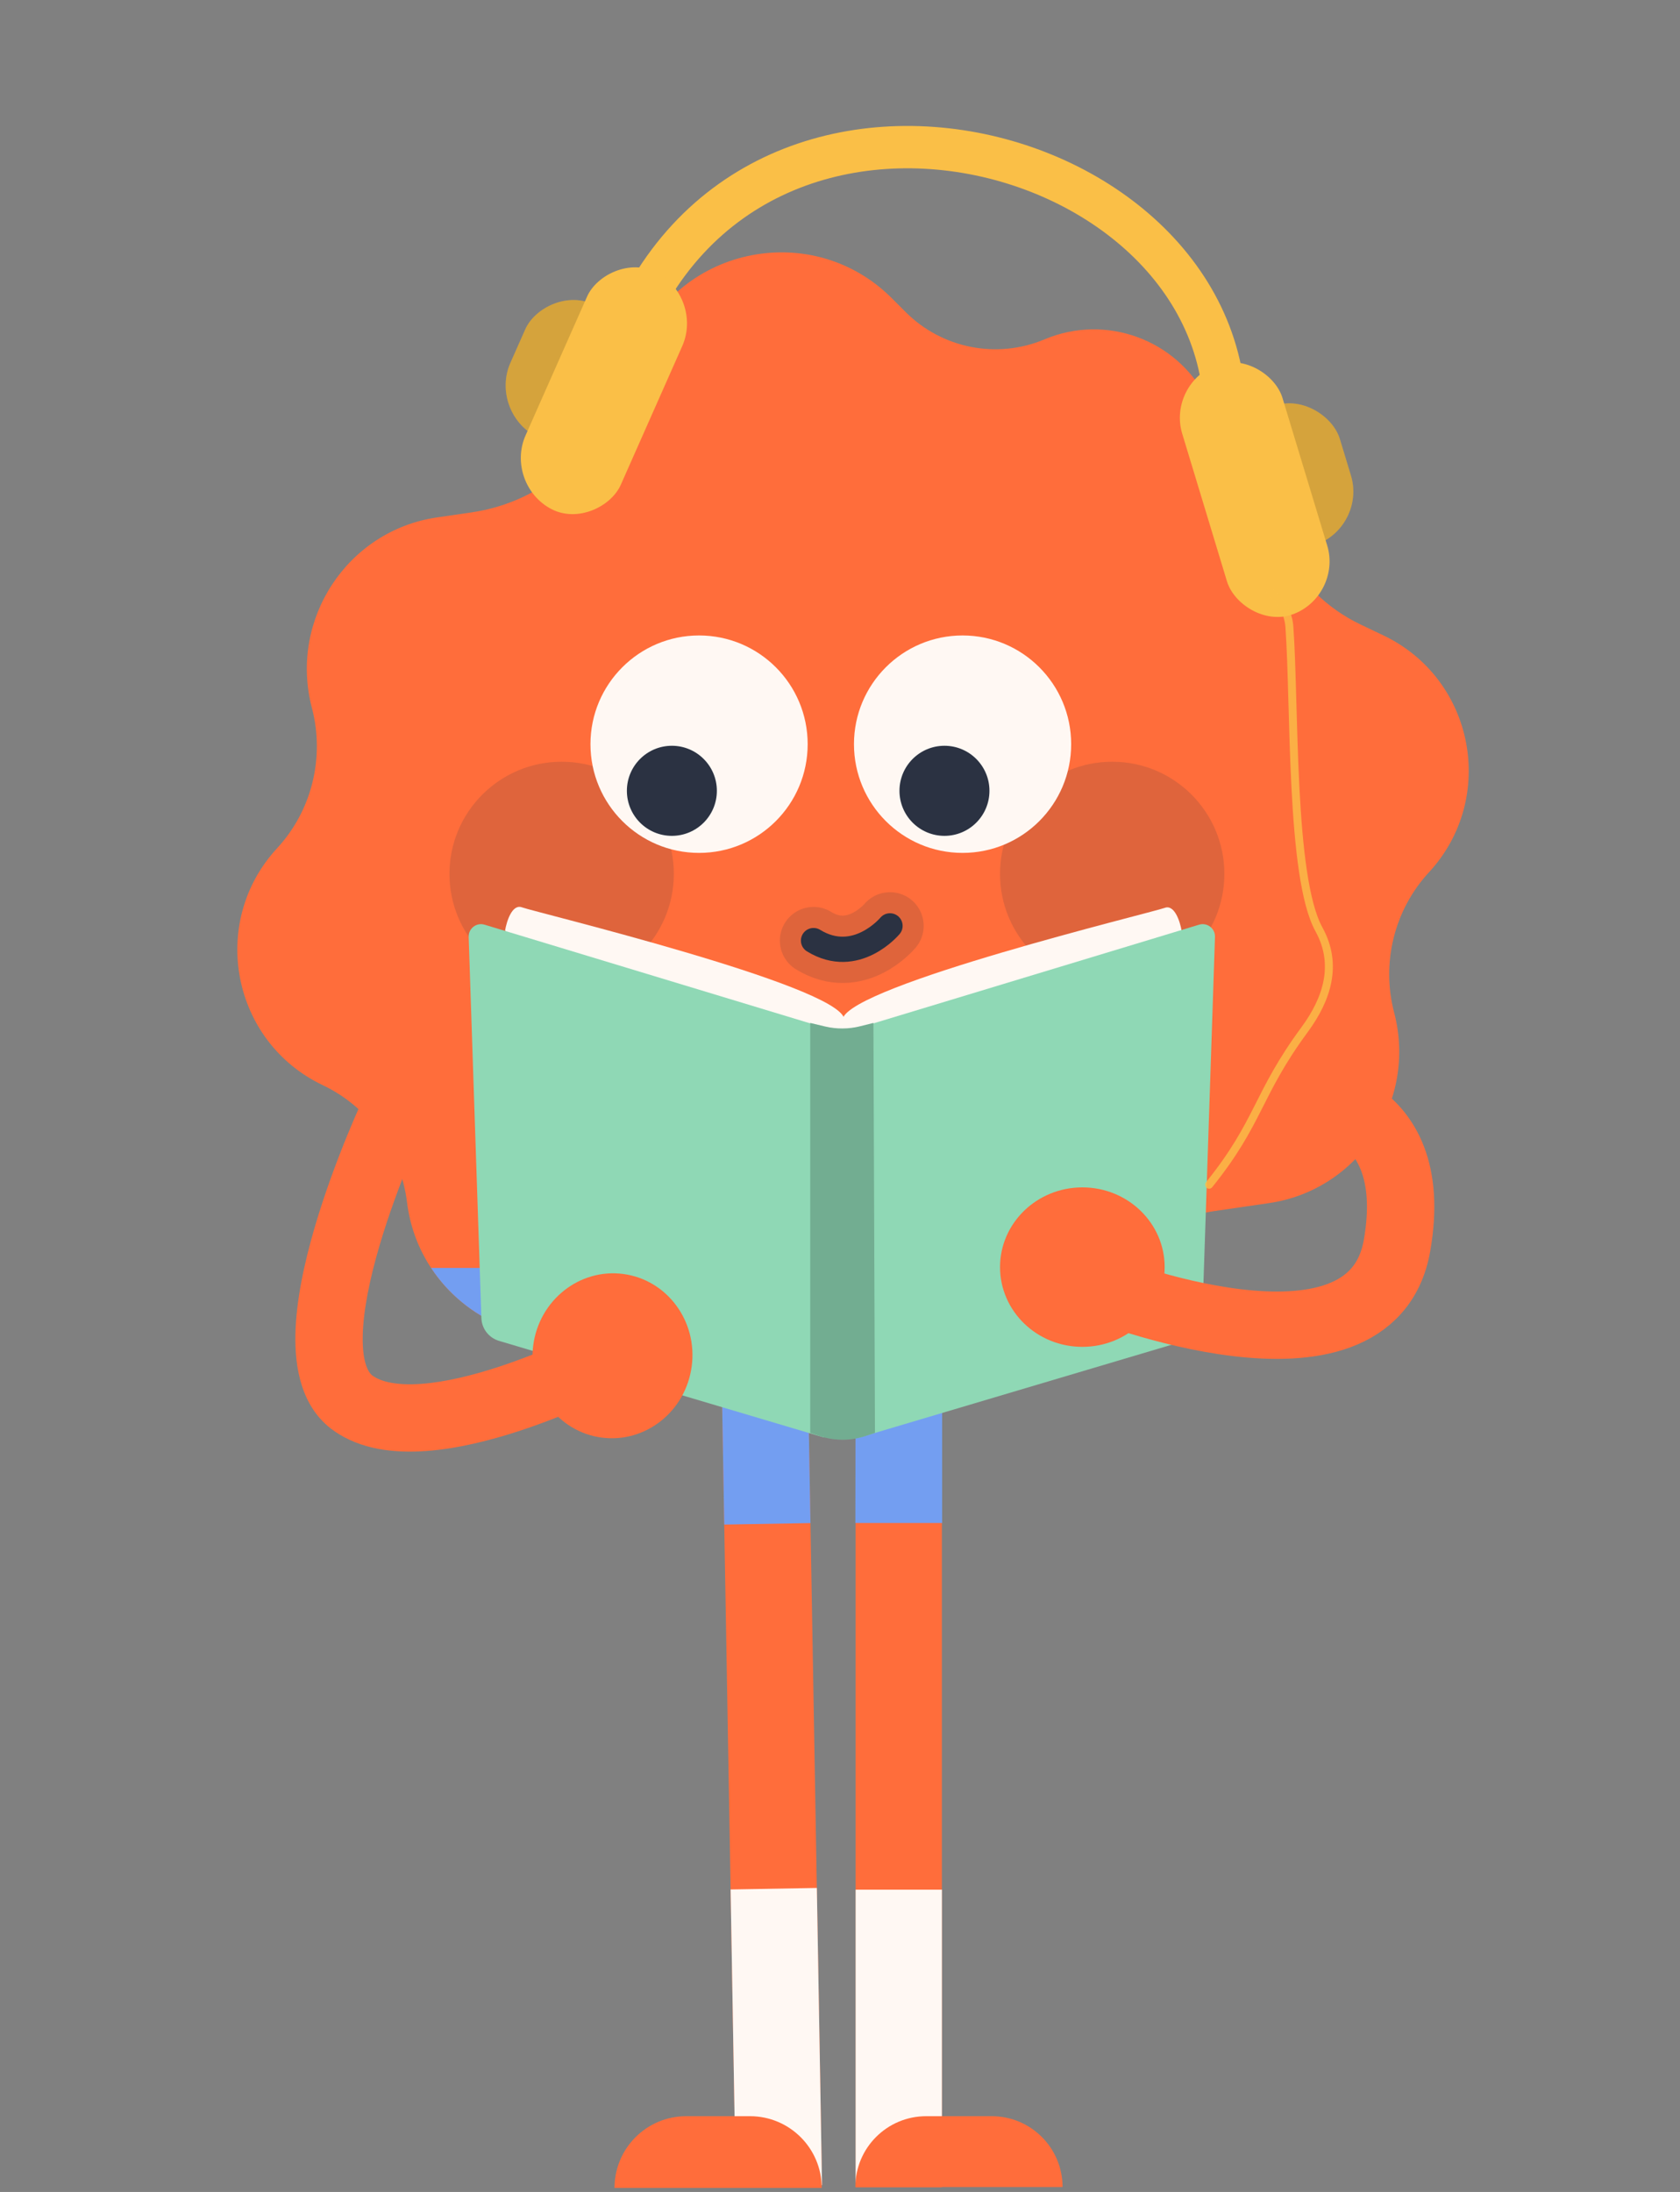 <svg width="397" height="518" viewBox="0 0 397 518" fill="none" xmlns="http://www.w3.org/2000/svg">
<rect x="0" y="0" width="397" height="518" fill="#808080" stroke="none"/>
<path d="M169.944 291.521L190.321 291.165L194.252 516.378L173.876 516.734L169.944 291.521Z" fill="#FF6D3B"/>
<rect x="172.65" y="446.507" width="20.38" height="70.237" transform="rotate(-1 172.65 446.507)" fill="#FFF8F3"/>
<path d="M145.215 517.04C145.215 507.679 152.803 500.091 162.163 500.091L177.229 500.091C186.589 500.091 194.178 507.679 194.178 517.04L145.215 517.04Z" fill="#FF6D3B"/>
<rect width="20.38" height="224.999" transform="matrix(-1 0 0 1 222.572 291.9)" fill="#FF6D3B"/>
<rect width="20.389" height="70.119" transform="matrix(-1 0 0 1 222.582 446.56)" fill="#FFF8F3"/>
<path d="M251.092 516.83C251.092 507.585 243.597 500.091 234.352 500.091L218.868 500.091C209.623 500.091 202.129 507.585 202.129 516.83L251.092 516.83Z" fill="#FF6D3B"/>
<path d="M326.89 150.146C348.434 160.417 353.861 188.623 337.664 206.153C329.456 215.038 326.376 227.601 329.453 239.3C334.919 260.087 321.135 281.219 299.866 284.316L287.169 286.165C274.654 287.987 263.383 294.728 255.855 304.891L255.358 305.563C240.052 326.231 211.466 331.73 189.585 318.217L188.873 317.777C178.112 311.132 165.145 309.054 152.846 312.006L140.37 315C119.469 320.015 98.829 305.506 96.193 284.174C94.709 272.169 87.188 261.646 76.269 256.441C54.724 246.171 49.298 217.965 65.494 200.434C73.703 191.549 76.782 178.986 73.706 167.288C68.24 146.5 82.023 125.369 103.293 122.271L111.435 121.086C126.407 118.906 139.16 109.081 145.087 95.16L150.644 82.11C160.892 58.043 192.225 51.966 210.726 70.458L214.038 73.768C222.654 82.379 235.625 84.917 246.851 80.189C261.337 74.087 278.076 80.216 285.196 94.23L303.234 129.731C307.207 137.551 313.654 143.837 321.571 147.611L326.89 150.146Z" fill="#FF6D3B"/>
<g opacity="0.15">
<circle cx="132.723" cy="206.517" r="26.509" fill="#2B3242"/>
<circle cx="262.822" cy="206.517" r="26.509" fill="#2B3242"/>
</g>
<path d="M253.127 175.862C253.127 161.673 241.637 150.17 227.464 150.17C213.29 150.17 201.801 161.673 201.801 175.862C201.801 190.052 213.29 201.555 227.464 201.555C241.637 201.555 253.127 190.052 253.127 175.862Z" fill="#FFF8F3"/>
<path d="M223.185 197.526C229.057 197.526 233.817 192.761 233.817 186.882C233.817 181.004 229.057 176.238 223.185 176.238C217.314 176.238 212.554 181.004 212.554 186.882C212.554 192.761 217.314 197.526 223.185 197.526Z" fill="#2B3242"/>
<path d="M190.86 175.863C190.86 161.673 179.37 150.17 165.197 150.17C151.023 150.17 139.533 161.673 139.533 175.863C139.533 190.052 151.023 201.555 165.197 201.555C179.37 201.555 190.86 190.052 190.86 175.863Z" fill="#FFF8F3"/>
<path d="M158.771 197.526C164.642 197.526 169.402 192.761 169.402 186.882C169.402 181.004 164.642 176.238 158.771 176.238C152.899 176.238 148.139 181.004 148.139 186.882C148.139 192.761 152.899 197.526 158.771 197.526Z" fill="#2B3242"/>
<path opacity="0.15" d="M192.247 222.278C202.297 228.445 210.314 218.797 210.314 218.797" stroke="#2B3242" stroke-width="15.914" stroke-linecap="round"/>
<path d="M192.247 222.278C202.297 228.445 210.314 218.797 210.314 218.797" stroke="#2B3242" stroke-width="5.968" stroke-linecap="round"/>
<path d="M260.379 299.637C258.755 301.266 257.241 303.021 255.855 304.892L255.357 305.564C240.051 326.231 211.466 331.731 189.585 318.218L188.873 317.778C178.112 311.133 165.145 309.056 152.846 312.007L140.37 315C125.082 318.669 109.935 311.89 101.87 299.637H260.379Z" fill="#739EF1"/>
<path d="M170.215 307.051L190.592 306.695L191.521 359.922L171.145 360.278L170.215 307.051Z" fill="#739EF1"/>
<path d="M222.635 321.607H202.197L202.129 359.899H222.635V321.607Z" fill="#739EF1"/>
<path d="M225.687 304.884C225.687 303.56 226.76 302.486 228.084 302.486H237.048C238.372 302.486 239.445 303.56 239.445 304.884V309.991C239.445 313.79 236.365 316.87 232.566 316.87C228.767 316.87 225.687 313.79 225.687 309.991V304.884Z" fill="#585FCC"/>
<path d="M123.363 214.426C121.032 213.552 119.721 217.704 119.357 219.889L130.647 234.821L155.412 243.926L204.213 245.383L199.479 240.648C197.294 232.636 126.276 215.519 123.363 214.426Z" fill="#FFF8F3"/>
<path d="M275.231 214.545C277.561 213.671 278.873 217.823 279.237 220.008L267.947 234.94L243.182 244.045L194.38 245.502L199.115 240.767C201.3 232.755 272.317 215.638 275.231 214.545Z" fill="#FFF8F3"/>
<path d="M110.752 221.405C110.685 219.41 112.598 217.941 114.508 218.519L194.744 242.833V339.708L117.917 316.868C115.514 316.153 113.837 313.982 113.754 311.476L110.752 221.405Z" fill="#8FD8B5"/>
<path d="M287.113 221.405C287.18 219.41 285.267 217.941 283.357 218.519L203.121 242.833V339.708L279.948 316.868C282.351 316.153 284.027 313.982 284.111 311.476L287.113 221.405Z" fill="#8FD8B5"/>
<path d="M194.964 242.574L191.467 241.741V338.616L193.587 339.322C197.175 340.518 201.054 340.518 204.643 339.322L206.763 338.616L206.398 241.741L203.253 242.527C200.534 243.207 197.691 243.223 194.964 242.574Z" fill="#8FD8B5"/>
<path d="M194.964 242.574L191.467 241.741V338.616L193.587 339.322C197.175 340.518 201.054 340.518 204.643 339.322L206.763 338.616L206.398 241.741L203.253 242.527C200.534 243.207 197.691 243.223 194.964 242.574Z" fill="black" fill-opacity="0.2"/>
<path d="M140.915 313.307C144.796 311.246 149.613 312.721 151.674 316.603C153.735 320.484 152.259 325.301 148.378 327.362L140.915 313.307ZM144.646 320.334C148.378 327.362 148.376 327.362 148.375 327.363C148.374 327.364 148.372 327.365 148.371 327.366C148.368 327.367 148.364 327.369 148.359 327.371C148.351 327.376 148.339 327.382 148.325 327.39C148.297 327.405 148.258 327.425 148.208 327.451C148.11 327.503 147.97 327.576 147.79 327.668C147.432 327.853 146.916 328.115 146.26 328.441C144.95 329.093 143.077 330.001 140.781 331.047C136.206 333.13 129.873 335.8 122.927 338.086C116.039 340.352 108.228 342.348 100.775 342.896C93.517 343.429 85.296 342.688 78.788 338.041L83.412 331.566L88.036 325.09C90.076 326.547 93.783 327.453 99.609 327.025C105.241 326.611 111.67 325.037 117.953 322.969C124.179 320.921 129.949 318.494 134.184 316.565C136.293 315.604 138.002 314.776 139.172 314.194C139.757 313.903 140.206 313.674 140.503 313.521C140.651 313.445 140.761 313.388 140.83 313.351C140.865 313.333 140.889 313.32 140.904 313.313C140.911 313.309 140.915 313.307 140.917 313.306C140.918 313.305 140.918 313.305 140.918 313.305C140.918 313.305 140.917 313.306 140.917 313.306C140.916 313.306 140.915 313.307 144.646 320.334ZM83.412 331.566L78.788 338.041C71.134 332.576 69.659 323.087 69.806 315.417C69.962 307.296 71.971 298.211 74.363 290.043C76.784 281.777 79.743 273.97 82.077 268.265C83.249 265.402 84.273 263.044 85.008 261.393C85.376 260.567 85.672 259.917 85.879 259.467C85.983 259.242 86.064 259.067 86.121 258.946C86.149 258.885 86.172 258.837 86.188 258.803C86.195 258.786 86.202 258.773 86.207 258.763C86.209 258.758 86.211 258.754 86.213 258.75C86.213 258.749 86.214 258.747 86.215 258.746C86.215 258.744 86.216 258.743 93.407 262.148C100.598 265.554 100.599 265.553 100.599 265.552C100.599 265.552 100.599 265.552 100.599 265.552C100.599 265.552 100.599 265.553 100.598 265.555C100.596 265.559 100.593 265.566 100.588 265.577C100.578 265.598 100.561 265.632 100.539 265.68C100.494 265.776 100.426 265.924 100.335 266.121C100.153 266.515 99.884 267.106 99.545 267.868C98.865 269.393 97.907 271.6 96.805 274.292C94.595 279.695 91.849 286.954 89.635 294.516C87.391 302.177 85.832 309.684 85.717 315.722C85.592 322.213 87.142 324.452 88.036 325.09L83.412 331.566Z" fill="#FF6D3B"/>
<ellipse cx="19.507" cy="18.897" rx="19.507" ry="18.897" transform="matrix(0.131 -0.991 -0.991 -0.131 160.905 342.201)" fill="#FF6D3B"/>
<path d="M306.361 258.709C306.361 258.709 336.379 258.709 330.126 294.356C323.872 330.003 259.145 304.05 259.145 304.05" stroke="#FF6D3B" stroke-width="15.914" stroke-linecap="round"/>
<ellipse cx="255.769" cy="299.441" rx="19.451" ry="18.843" fill="#FF6D3B"/>
<path d="M142.511 99.549C160.411 0.175 287.6 27.943 289.476 97.048" stroke="#FABF47" stroke-width="10.006"/>
<rect width="25.158" height="34.234" rx="12.579" transform="matrix(0.942 -0.335 0.29 0.957 289.275 100.131)" fill="#FABF47"/>
<rect width="25.158" height="34.234" rx="12.579" transform="matrix(0.942 -0.335 0.29 0.957 289.275 100.131)" fill="black" fill-opacity="0.15"/>
<rect width="25.158" height="61.622" rx="12.579" transform="matrix(0.942 -0.335 0.29 0.957 275.717 90.433)" fill="#FABF47"/>
<rect width="25.348" height="34.006" rx="12.674" transform="matrix(-0.888 -0.46 -0.405 0.914 151.759 77.913)" fill="#FABF47"/>
<rect width="25.348" height="34.006" rx="12.674" transform="matrix(-0.888 -0.46 -0.405 0.914 151.759 77.913)" fill="black" fill-opacity="0.15"/>
<rect width="25.348" height="61.211" rx="12.674" transform="matrix(-0.888 -0.46 -0.405 0.914 166.36 70.192)" fill="#FABF47"/>
<path opacity="0.8" d="M285.723 279.972V279.972C297.658 265.157 296.995 258.661 308.275 243.341C313.542 236.186 316.295 227.994 311.677 219.623C304.863 207.273 306.025 166.65 304.693 148.11C304.457 144.828 302.715 141.893 300.107 139.887V139.887" stroke="#FABF47" stroke-width="1.876" stroke-linecap="round"/>
</svg>
